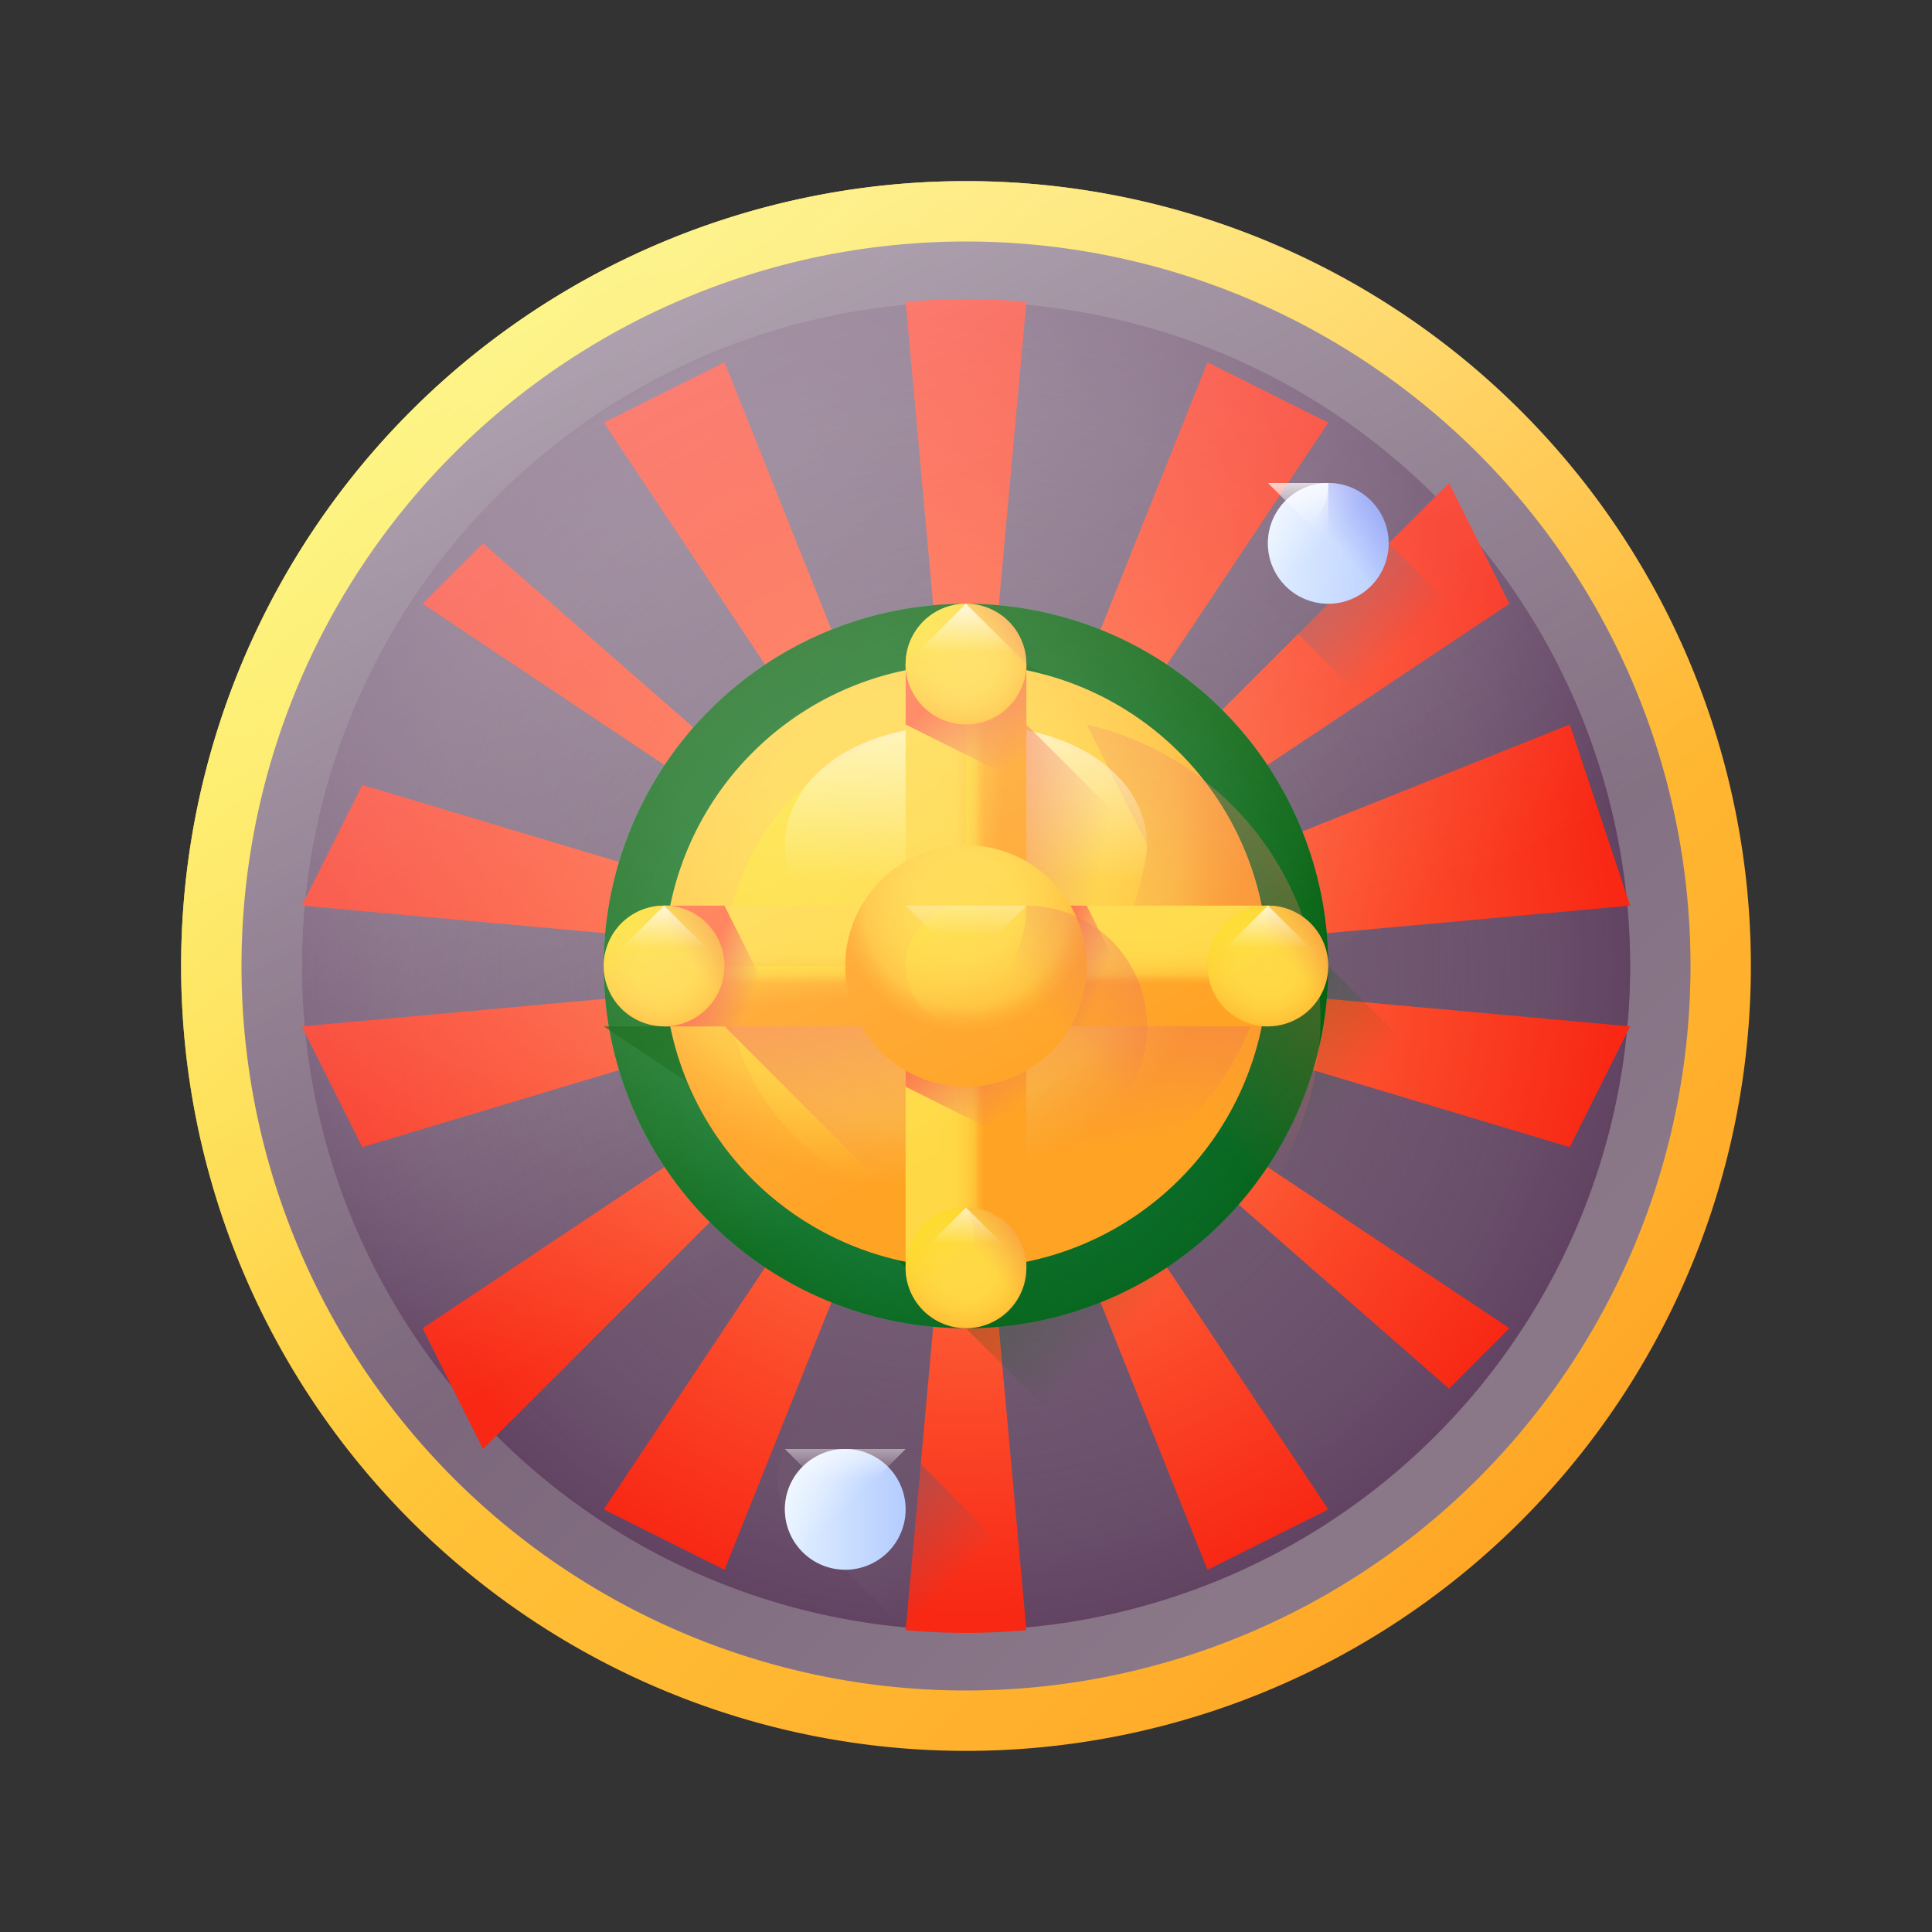 <svg width="32" height="32" fill="none" xmlns="http://www.w3.org/2000/svg"><rect width="100%" height="100%" fill="#333333" stroke="none"/> <path d="M16 29a13 13 0 1 0 0-26 13 13 0 0 0 0 26Z" fill="url(#a)"/> <path d="M16 29a13 13 0 1 0 0-26 13 13 0 0 0 0 26Z" fill="url(#b)"/> <path d="M16 3a13 13 0 1 0 0 26 13 13 0 0 0 0-26Zm0 26a13 13 0 1 1 0-26 13 13 0 0 1 0 26Z" fill="url(#c)"/> <path d="M16 28a12 12 0 1 0 0-24 12 12 0 0 0 0 24Z" fill="url(#d)"/> <path d="M16 27a11 11 0 1 0 0-22 11 11 0 0 0 0 22Z" fill="url(#e)"/> <path d="M16 27a11 11 0 1 0 0-22 11 11 0 0 0 0 22Z" fill="url(#f)"/> <path d="m27 17-11-1 11-1-1-3-10 4 9-6-1-2-8 8 6-9-2-1-4 10 1-11a11 11 0 0 0-2 0l1 11-4-10-2 1 6 9-8-7-1 1 9 6-10-3-1 2 11 1-11 1 1 2 10-3-9 6 1 2 8-8-6 9 2 1 4-10-1 11a11 11 0 0 0 2 0l-1-11 4 10 2-1-6-9 8 7 1-1-9-6 10 3 1-2Z" fill="url(#g)"/> <path d="M16 22a6 6 0 1 0 0-12 6 6 0 0 0 0 12Z" fill="url(#h)"/> <path d="M16 22a6 6 0 1 0 0-12 6 6 0 0 0 0 12Z" fill="url(#i)"/> <path d="m27 21-8-8a5 5 0 0 0-8 3l2 3 8 8c3-1 5-3 6-6Z" fill="url(#j)"/> <path d="m10 17 3 2v-2h-3Z" fill="url(#k)"/> <path d="m17 11 2 1h-3v-1h1Z" fill="url(#l)"/> <path d="M16 21a5 5 0 1 0 0-10 5 5 0 0 0 0 10Z" fill="url(#m)"/> <path d="M16 20a4 4 0 1 0 0-8 4 4 0 0 0 0 8Z" fill="url(#n)"/> <path d="m18 12 1 2a5 5 0 0 1-7 4 5 5 0 1 0 6-6Z" fill="url(#o)"/> <path d="M19 14c0 1-1 2-3 2s-3-1-3-2 1-2 3-2 3 1 3 2Z" fill="url(#p)"/> <path d="M21 16H11l1 1 3 3a5 5 0 0 0 6-4Z" fill="url(#q)"/> <path d="m20 15-3-3-1-1v5h5l-1-1Z" fill="url(#r)"/> <path d="M15 11h2v10h-2V11Z" fill="url(#s)"/> <path d="M16 11h1v10h-1V11Z" fill="url(#t)"/> <path d="M17 13v-2h-2v1l2 1Z" fill="url(#u)"/> <path d="M17 19v-3h-2v2l2 1Z" fill="url(#v)"/> <path d="M16 12a1 1 0 1 0 0-2 1 1 0 0 0 0 2Z" fill="url(#w)"/> <path d="M16 12a1 1 0 1 0 0-2 1 1 0 0 0 0 2Z" fill="url(#x)"/> <path d="m16 10 1 1a1 1 0 0 1-2 0 1 1 0 1 0 1-1Z" fill="url(#y)"/> <path d="M17 11h-2l1-1 1 1Z" fill="url(#z)"/> <path d="M16 22a1 1 0 1 0 0-2 1 1 0 0 0 0 2Z" fill="url(#A)"/> <path d="M16 22a1 1 0 1 0 0-2 1 1 0 0 0 0 2Z" fill="url(#B)"/> <path d="M16 20a1 1 0 0 1 0 1h-1a1 1 0 1 0 1-1Z" fill="url(#C)"/> <path d="M17 21h-2l1-1 1 1Z" fill="url(#D)"/> <path d="M21 17v-2H11v2h10Z" fill="url(#E)"/> <path d="M21 17v-1H11v1h10Z" fill="url(#F)"/> <path d="M11 17h2l-1-2h-1v2Z" fill="url(#G)"/> <path d="M16 17h3l-1-2h-2v2Z" fill="url(#H)"/> <path d="M21 17a1 1 0 1 0 0-2 1 1 0 0 0 0 2Z" fill="url(#I)"/> <path d="M21 17a1 1 0 1 0 0-2 1 1 0 0 0 0 2Z" fill="url(#J)"/> <path d="M21 15v1a1 1 0 0 1-1 0 1 1 0 1 0 1-1Z" fill="url(#K)"/> <path d="M22 16h-2l1-1 1 1Z" fill="url(#L)"/> <path d="M11 17a1 1 0 1 0 0-2 1 1 0 0 0 0 2Z" fill="url(#M)"/> <path d="M11 17a1 1 0 1 0 0-2 1 1 0 0 0 0 2Z" fill="url(#N)"/> <path d="M11 15a1 1 0 0 1 0 1 1 1 0 0 1-1 0 1 1 0 1 0 1-1Z" fill="url(#O)"/> <path d="M12 16h-2l1-1 1 1Z" fill="url(#P)"/> <path d="M16 18a2 2 0 1 0 0-4 2 2 0 0 0 0 4Z" fill="url(#Q)"/> <path d="M16 17a1 1 0 1 0 0-2 1 1 0 0 0 0 2Z" fill="url(#R)"/> <path d="M17 15a2 2 0 0 1-2 2 2 2 0 1 0 2-2Z" fill="url(#S)"/> <path d="m17 15-1 1-1-1h2Z" fill="url(#T)"/> <path d="m24 10-2-2a1 1 0 0 0-1 1v1l2 2 1-2Z" fill="url(#U)"/> <path d="M23 9a1 1 0 1 1-2 0 1 1 0 0 1 2 0Z" fill="url(#V)"/> <path d="M23 9a1 1 0 1 1-2 0 1 1 0 0 1 2 0Z" fill="url(#W)"/> <path d="M22 8a1 1 0 0 1-1 1 1 1 0 1 0 1-1Z" fill="url(#X)"/> <path d="M22 8v1l-1-1h1Z" fill="url(#Y)"/> <path d="m17 26-2-2a1 1 0 0 0-2 1l2 2 2-1Z" fill="url(#Z)"/> <path d="M14 26a1 1 0 1 0 0-2 1 1 0 0 0 0 2Z" fill="url(#aa)"/> <path d="M14 26a1 1 0 1 0 0-2 1 1 0 0 0 0 2Z" fill="url(#ab)"/> <path d="M15 24a1 1 0 0 1-2 1 1 1 0 1 0 2-1Z" fill="url(#ac)"/> <path d="m15 24-1 1-1-1h2Z" fill="url(#ad)"/> <path d="M16 29a13 13 0 1 0 0-26 13 13 0 0 0 0 26Z" fill="url(#ae)"/> <defs> <linearGradient id="a" x1="6.1" y1="6.1" x2="25.7" y2="25.7" gradientUnits="userSpaceOnUse"> <stop stop-color="#FFD945"/> <stop offset=".3" stop-color="#FFCD3E"/> <stop offset=".9" stop-color="#FFAD2B"/> <stop offset="1" stop-color="#FFA325"/> </linearGradient> <linearGradient id="b" x1="16.6" y1="16.6" x2="6.3" y2="6.3" gradientUnits="userSpaceOnUse"> <stop stop-color="#FFD945" stop-opacity="0"/> <stop offset="1" stop-color="#FBED21"/> </linearGradient> <linearGradient id="c" x1="16.2" y1="16.2" x2="32.8" y2="31.9" gradientUnits="userSpaceOnUse"> <stop stop-color="#E87264" stop-opacity="0"/> <stop offset="1" stop-color="#FF7044"/> </linearGradient> <linearGradient id="d" x1="23.5" y1="23.5" x2="7.3" y2="7.3" gradientUnits="userSpaceOnUse"> <stop stop-color="#8A7889"/> <stop offset="1" stop-color="#6E566E"/> </linearGradient> <linearGradient id="e" x1="9" y1="9" x2="24.1" y2="24.1" gradientUnits="userSpaceOnUse"> <stop stop-color="#8A7889"/> <stop offset="1" stop-color="#6E566E"/> </linearGradient> <linearGradient id="h" x1="13.6" y1="13.6" x2="22.7" y2="22.7" gradientUnits="userSpaceOnUse"> <stop stop-color="#4AB272"/> <stop offset="1" stop-color="#077565"/> </linearGradient> <linearGradient id="j" x1="20.3" y1="20.3" x2="14.4" y2="14.7" gradientUnits="userSpaceOnUse"> <stop stop-color="#005A01" stop-opacity="0"/> <stop offset="1" stop-color="#005A01"/> </linearGradient> <linearGradient id="k" x1="12.8" y1="18.7" x2="10.8" y2="15.3" gradientUnits="userSpaceOnUse"> <stop stop-color="#005A01" stop-opacity="0"/> <stop offset="1" stop-color="#005A01"/> </linearGradient> <linearGradient id="l" x1="17.4" y1="12.6" x2="15.8" y2="9.8" gradientUnits="userSpaceOnUse"> <stop stop-color="#005A01" stop-opacity="0"/> <stop offset="1" stop-color="#005A01"/> </linearGradient> <linearGradient id="n" x1="16.8" y1="16.8" x2="11.4" y2="11.4" gradientUnits="userSpaceOnUse"> <stop stop-color="#FFD945" stop-opacity="0"/> <stop offset="1" stop-color="#FBED21"/> </linearGradient> <linearGradient id="o" x1="17.9" y1="16.2" x2="26.3" y2="9" gradientUnits="userSpaceOnUse"> <stop stop-color="#E87264" stop-opacity="0"/> <stop offset="1" stop-color="#FF7044"/> </linearGradient> <linearGradient id="p" x1="16" y1="14.6" x2="16" y2="10.3" gradientUnits="userSpaceOnUse"> <stop stop-color="#fff" stop-opacity="0"/> <stop offset="1" stop-color="#fff"/> </linearGradient> <linearGradient id="q" x1="16.5" y1="19.3" x2="15.7" y2="14.5" gradientUnits="userSpaceOnUse"> <stop stop-color="#E87264" stop-opacity="0"/> <stop offset="1" stop-color="#FF7044"/> </linearGradient> <linearGradient id="r" x1="18.3" y1="14" x2="15.5" y2="13.5" gradientUnits="userSpaceOnUse"> <stop stop-color="#E87264" stop-opacity="0"/> <stop offset="1" stop-color="#FF7044"/> </linearGradient> <linearGradient id="s" x1="15.5" y1="16" x2="16.3" y2="16" gradientUnits="userSpaceOnUse"> <stop stop-color="#FFD945"/> <stop offset=".4" stop-color="#FFD744"/> <stop offset=".6" stop-color="#FFCF3F"/> <stop offset=".8" stop-color="#FFC237"/> <stop offset=".9" stop-color="#FFAF2C"/> <stop offset="1" stop-color="#FFA325"/> </linearGradient> <linearGradient id="t" x1="16.4" y1="16" x2="15.1" y2="15.9" gradientUnits="userSpaceOnUse"> <stop stop-color="#FFD945" stop-opacity="0"/> <stop offset="1" stop-color="#FBED21"/> </linearGradient> <linearGradient id="u" x1="16.9" y1="12.6" x2="16" y2="11.3" gradientUnits="userSpaceOnUse"> <stop stop-color="#E87264" stop-opacity="0"/> <stop offset="1" stop-color="#FF7044"/> </linearGradient> <linearGradient id="v" x1="16.9" y1="18.3" x2="16" y2="17" gradientUnits="userSpaceOnUse"> <stop stop-color="#E87264" stop-opacity="0"/> <stop offset="1" stop-color="#FF7044"/> </linearGradient> <linearGradient id="x" x1="16.2" y1="11.2" x2="15" y2="10.1" gradientUnits="userSpaceOnUse"> <stop stop-color="#FFD945" stop-opacity="0"/> <stop offset="1" stop-color="#FBED21"/> </linearGradient> <linearGradient id="y" x1="16.4" y1="11.1" x2="18.2" y2="9.6" gradientUnits="userSpaceOnUse"> <stop stop-color="#E87264" stop-opacity="0"/> <stop offset="1" stop-color="#FF7044"/> </linearGradient> <linearGradient id="z" x1="16" y1="10.8" x2="16" y2="9.8" gradientUnits="userSpaceOnUse"> <stop stop-color="#fff" stop-opacity="0"/> <stop offset="1" stop-color="#fff"/> </linearGradient> <linearGradient id="B" x1="16.2" y1="21.1" x2="15" y2="20" gradientUnits="userSpaceOnUse"> <stop stop-color="#FFD945" stop-opacity="0"/> <stop offset="1" stop-color="#FBED21"/> </linearGradient> <linearGradient id="C" x1="16.4" y1="21" x2="18.2" y2="19.4" gradientUnits="userSpaceOnUse"> <stop stop-color="#E87264" stop-opacity="0"/> <stop offset="1" stop-color="#FF7044"/> </linearGradient> <linearGradient id="D" x1="16" y1="20.6" x2="16" y2="19.7" gradientUnits="userSpaceOnUse"> <stop stop-color="#fff" stop-opacity="0"/> <stop offset="1" stop-color="#fff"/> </linearGradient> <linearGradient id="E" x1="16" y1="15.5" x2="16" y2="16.3" gradientUnits="userSpaceOnUse"> <stop stop-color="#FFD945"/> <stop offset=".4" stop-color="#FFD744"/> <stop offset=".6" stop-color="#FFCF3F"/> <stop offset=".8" stop-color="#FFC237"/> <stop offset=".9" stop-color="#FFAF2C"/> <stop offset="1" stop-color="#FFA325"/> </linearGradient> <linearGradient id="F" x1="16" y1="16.4" x2="15.9" y2="15.1" gradientUnits="userSpaceOnUse"> <stop stop-color="#FFD945" stop-opacity="0"/> <stop offset="1" stop-color="#FBED21"/> </linearGradient> <linearGradient id="G" x1="12.5" y1="16.4" x2="11.7" y2="16.1" gradientUnits="userSpaceOnUse"> <stop stop-color="#E87264" stop-opacity="0"/> <stop offset="1" stop-color="#FF7044"/> </linearGradient> <linearGradient id="H" x1="18.2" y1="16.4" x2="17.4" y2="16.1" gradientUnits="userSpaceOnUse"> <stop stop-color="#E87264" stop-opacity="0"/> <stop offset="1" stop-color="#FF7044"/> </linearGradient> <linearGradient id="J" x1="21.1" y1="16.2" x2="20" y2="15" gradientUnits="userSpaceOnUse"> <stop stop-color="#FFD945" stop-opacity="0"/> <stop offset="1" stop-color="#FBED21"/> </linearGradient> <linearGradient id="K" x1="21.4" y1="16" x2="23.2" y2="14.5" gradientUnits="userSpaceOnUse"> <stop stop-color="#E87264" stop-opacity="0"/> <stop offset="1" stop-color="#FF7044"/> </linearGradient> <linearGradient id="L" x1="20.9" y1="15.7" x2="20.9" y2="14.8" gradientUnits="userSpaceOnUse"> <stop stop-color="#fff" stop-opacity="0"/> <stop offset="1" stop-color="#fff"/> </linearGradient> <linearGradient id="N" x1="11.2" y1="16.2" x2="10.1" y2="15" gradientUnits="userSpaceOnUse"> <stop stop-color="#FFD945" stop-opacity="0"/> <stop offset="1" stop-color="#FBED21"/> </linearGradient> <linearGradient id="O" x1="11.5" y1="16" x2="13.3" y2="14.5" gradientUnits="userSpaceOnUse"> <stop stop-color="#E87264" stop-opacity="0"/> <stop offset="1" stop-color="#FF7044"/> </linearGradient> <linearGradient id="P" x1="11.1" y1="15.7" x2="11.1" y2="14.8" gradientUnits="userSpaceOnUse"> <stop stop-color="#fff" stop-opacity="0"/> <stop offset="1" stop-color="#fff"/> </linearGradient> <linearGradient id="R" x1="16.3" y1="16.3" x2="14.3" y2="14.3" gradientUnits="userSpaceOnUse"> <stop stop-color="#FFD945" stop-opacity="0"/> <stop offset="1" stop-color="#FBED21"/> </linearGradient> <linearGradient id="S" x1="16.7" y1="16.1" x2="19.8" y2="13.4" gradientUnits="userSpaceOnUse"> <stop stop-color="#E87264" stop-opacity="0"/> <stop offset="1" stop-color="#FF7044"/> </linearGradient> <linearGradient id="T" x1="16" y1="15.5" x2="16" y2="13.9" gradientUnits="userSpaceOnUse"> <stop stop-color="#fff" stop-opacity="0"/> <stop offset="1" stop-color="#fff"/> </linearGradient> <linearGradient id="U" x1="23.3" y1="10.6" x2="20.8" y2="8.1" gradientUnits="userSpaceOnUse"> <stop stop-color="#6E566E" stop-opacity="0"/> <stop offset="1" stop-color="#6E566E"/> </linearGradient> <linearGradient id="V" x1="20.5" y1="8.9" x2="22.8" y2="8.9" gradientUnits="userSpaceOnUse"> <stop stop-color="#E4F2FF"/> <stop offset="1" stop-color="#B2CBFF"/> </linearGradient> <linearGradient id="W" x1="21.8" y1="9.1" x2="20.5" y2="7.8" gradientUnits="userSpaceOnUse"> <stop stop-color="#fff" stop-opacity="0"/> <stop offset="1" stop-color="#fff"/> </linearGradient> <linearGradient id="X" x1="22.1" y1="9" x2="24.2" y2="7.2" gradientUnits="userSpaceOnUse"> <stop stop-color="#3F3CED" stop-opacity="0"/> <stop offset=".3" stop-color="#3C3DE4" stop-opacity=".3"/> <stop offset=".7" stop-color="#3541CC" stop-opacity=".7"/> <stop offset="1" stop-color="#2F43BB"/> </linearGradient> <linearGradient id="Y" x1="21.6" y1="8.8" x2="21.6" y2="7.7" gradientUnits="userSpaceOnUse"> <stop stop-color="#fff" stop-opacity="0"/> <stop offset="1" stop-color="#fff"/> </linearGradient> <linearGradient id="Z" x1="15.7" y1="26.3" x2="13.1" y2="23.8" gradientUnits="userSpaceOnUse"> <stop stop-color="#6E566E" stop-opacity="0"/> <stop offset="1" stop-color="#6E566E"/> </linearGradient> <linearGradient id="aa" x1="12.9" y1="24.6" x2="15.1" y2="24.6" gradientUnits="userSpaceOnUse"> <stop stop-color="#E4F2FF"/> <stop offset="1" stop-color="#B2CBFF"/> </linearGradient> <linearGradient id="ab" x1="14.2" y1="24.8" x2="12.9" y2="23.5" gradientUnits="userSpaceOnUse"> <stop stop-color="#fff" stop-opacity="0"/> <stop offset="1" stop-color="#fff"/> </linearGradient> <linearGradient id="ac" x1="14.5" y1="24.7" x2="16.6" y2="22.9" gradientUnits="userSpaceOnUse"> <stop stop-color="#3F3CED" stop-opacity="0"/> <stop offset=".3" stop-color="#3C3DE4" stop-opacity=".3"/> <stop offset=".7" stop-color="#3541CC" stop-opacity=".7"/> <stop offset="1" stop-color="#2F43BB"/> </linearGradient> <linearGradient id="ad" x1="14" y1="24.5" x2="14" y2="23.4" gradientUnits="userSpaceOnUse"> <stop stop-color="#fff" stop-opacity="0"/> <stop offset="1" stop-color="#fff"/> </linearGradient> <linearGradient id="ae" x1="17.2" y1="18.3" x2="1.8" y2="-11.4" gradientUnits="userSpaceOnUse"> <stop stop-color="#fff" stop-opacity="0"/> <stop offset="1" stop-color="#fff"/> </linearGradient> <radialGradient id="f" cx="0" cy="0" r="1" gradientUnits="userSpaceOnUse" gradientTransform="rotate(180 8 8) scale(11.451)"> <stop stop-color="#6E566E" stop-opacity="0"/> <stop offset=".5" stop-color="#6D546D" stop-opacity=".5"/> <stop offset=".8" stop-color="#684C68" stop-opacity=".8"/> <stop offset="1" stop-color="#5F3F60"/> <stop offset="1" stop-color="#5E3D5F"/> </radialGradient> <radialGradient id="g" cx="0" cy="0" r="1" gradientUnits="userSpaceOnUse" gradientTransform="translate(16 16) scale(10.71)"> <stop stop-color="#FF7044"/> <stop offset=".2" stop-color="#FF6B41"/> <stop offset=".5" stop-color="#FD5D38"/> <stop offset=".7" stop-color="#FB4728"/> <stop offset="1" stop-color="#F82814"/> </radialGradient> <radialGradient id="i" cx="0" cy="0" r="1" gradientUnits="userSpaceOnUse" gradientTransform="translate(16 17) scale(7.46)"> <stop stop-color="#005A01" stop-opacity="0"/> <stop offset=".9" stop-color="#005A01" stop-opacity=".9"/> <stop offset="1" stop-color="#005A01"/> </radialGradient> <radialGradient id="m" cx="0" cy="0" r="1" gradientUnits="userSpaceOnUse" gradientTransform="translate(15 14) scale(5.634)"> <stop stop-color="#FFD945"/> <stop offset=".4" stop-color="#FFD744"/> <stop offset=".6" stop-color="#FFCF3F"/> <stop offset=".8" stop-color="#FFC237"/> <stop offset=".9" stop-color="#FFAF2C"/> <stop offset="1" stop-color="#FFA325"/> </radialGradient> <radialGradient id="w" cx="0" cy="0" r="1" gradientUnits="userSpaceOnUse" gradientTransform="translate(16 11) scale(1.21)"> <stop stop-color="#FFD945"/> <stop offset=".4" stop-color="#FFD744"/> <stop offset=".6" stop-color="#FFCF3F"/> <stop offset=".8" stop-color="#FFC237"/> <stop offset=".9" stop-color="#FFAF2C"/> <stop offset="1" stop-color="#FFA325"/> </radialGradient> <radialGradient id="A" cx="0" cy="0" r="1" gradientUnits="userSpaceOnUse" gradientTransform="translate(16 21) scale(1.21)"> <stop stop-color="#FFD945"/> <stop offset=".4" stop-color="#FFD744"/> <stop offset=".6" stop-color="#FFCF3F"/> <stop offset=".8" stop-color="#FFC237"/> <stop offset=".9" stop-color="#FFAF2C"/> <stop offset="1" stop-color="#FFA325"/> </radialGradient> <radialGradient id="I" cx="0" cy="0" r="1" gradientUnits="userSpaceOnUse" gradientTransform="translate(21 16) scale(1.21)"> <stop stop-color="#FFD945"/> <stop offset=".4" stop-color="#FFD744"/> <stop offset=".6" stop-color="#FFCF3F"/> <stop offset=".8" stop-color="#FFC237"/> <stop offset=".9" stop-color="#FFAF2C"/> <stop offset="1" stop-color="#FFA325"/> </radialGradient> <radialGradient id="M" cx="0" cy="0" r="1" gradientUnits="userSpaceOnUse" gradientTransform="translate(11 16) scale(1.21)"> <stop stop-color="#FFD945"/> <stop offset=".4" stop-color="#FFD744"/> <stop offset=".6" stop-color="#FFCF3F"/> <stop offset=".8" stop-color="#FFC237"/> <stop offset=".9" stop-color="#FFAF2C"/> <stop offset="1" stop-color="#FFA325"/> </radialGradient> <radialGradient id="Q" cx="0" cy="0" r="1" gradientUnits="userSpaceOnUse" gradientTransform="translate(16 15) scale(2.085)"> <stop stop-color="#FFD945"/> <stop offset=".4" stop-color="#FFD744"/> <stop offset=".6" stop-color="#FFCF3F"/> <stop offset=".8" stop-color="#FFC237"/> <stop offset=".9" stop-color="#FFAF2C"/> <stop offset="1" stop-color="#FFA325"/> </radialGradient> </defs> </svg>